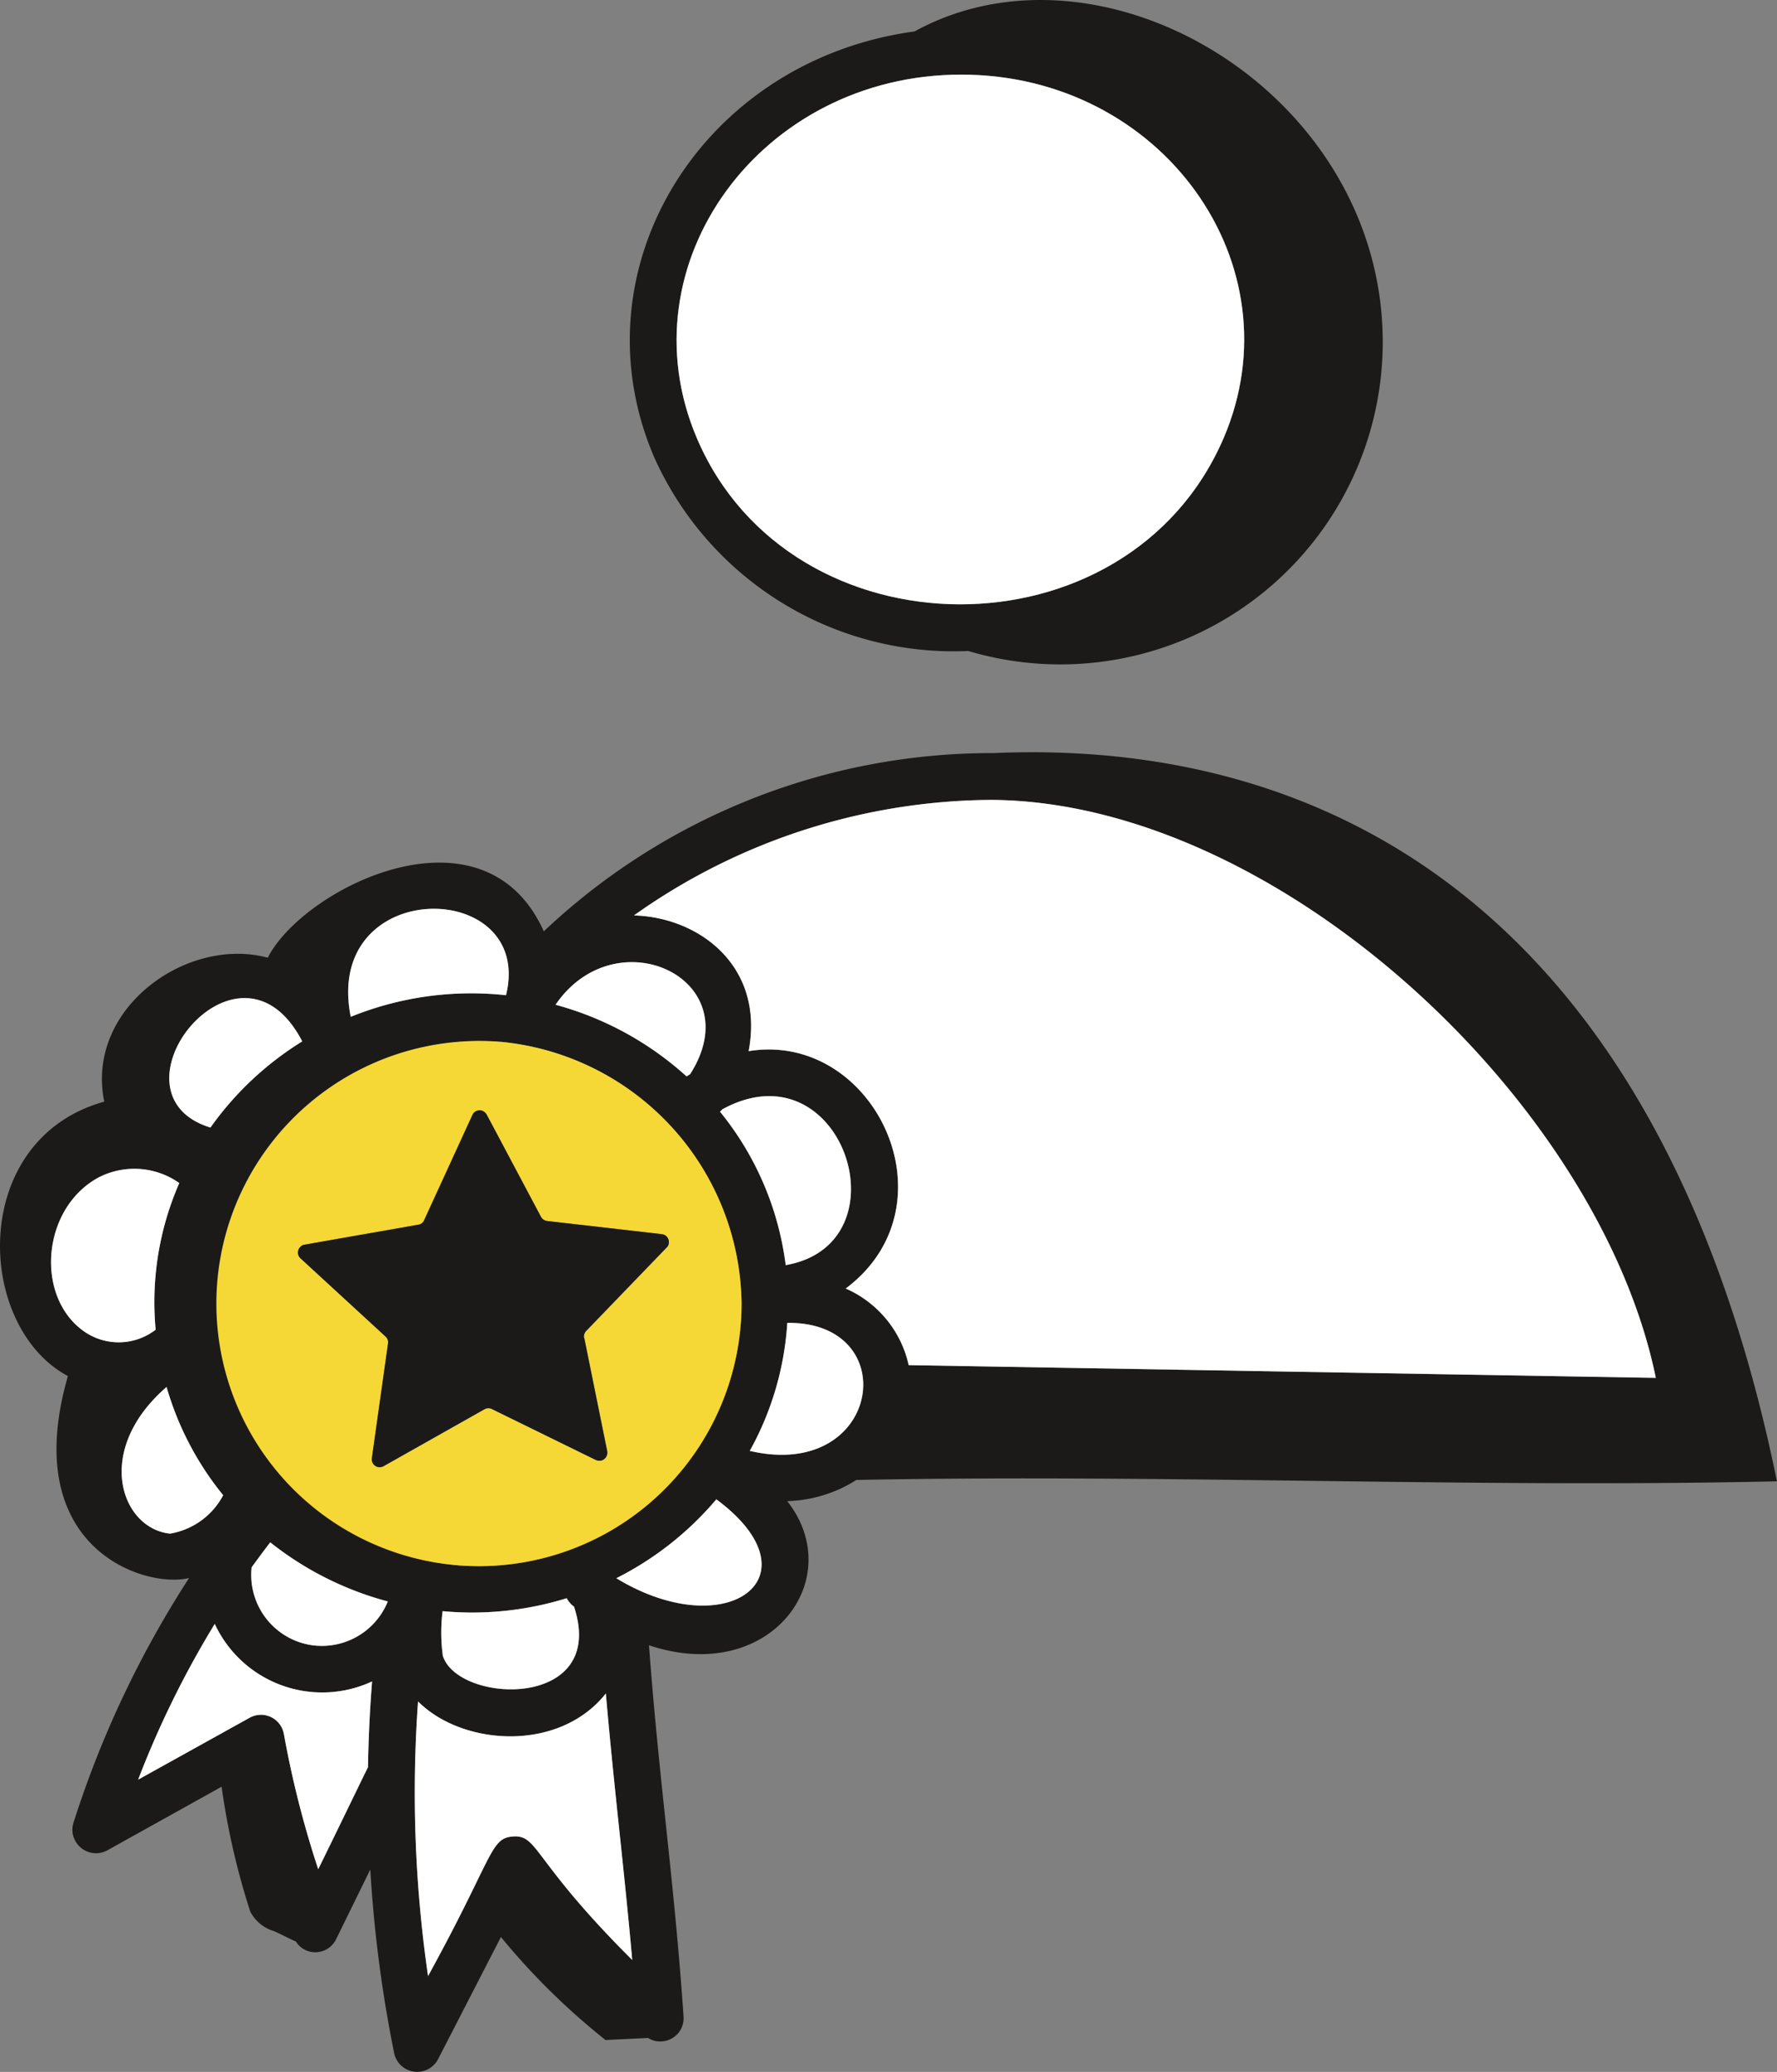<svg xmlns="http://www.w3.org/2000/svg" xmlns:xlink="http://www.w3.org/1999/xlink" id="Group_797" data-name="Group 797" width="116.132" height="135.404" viewBox="0 0 116.132 135.404"><rect x="0" y="0" width="116.132" height="135.404" fill="#808080" stroke="none"/><defs><clipPath id="clip-path"><rect id="Rectangle_297" data-name="Rectangle 297" width="116.132" height="135.404" fill="none"></rect></clipPath></defs><g id="Group_796" data-name="Group 796" transform="translate(0 0)" clip-path="url(#clip-path)"><path id="Path_52168" data-name="Path 52168" d="M6.814,55.919C5.566,49.827,12.223,45.087,17.5,46.513c2.318-4.562,14.116-10.446,18.039-1.724a42.62,42.62,0,0,1,29.3-11.649h.089c22.987-1,43.834,11.471,51.2,47.593-20.149.446-40.03-.49-60.164-.089a8.856,8.856,0,0,1-4.517,1.382c4,5.082-1.114,12.066-9.034,9.421.654,8.841,1.664,15.513,2.259,24.265a1.514,1.514,0,0,1-1.4,1.62,1.448,1.448,0,0,1-.921-.223l-2.779.134a45.041,45.041,0,0,1-6.835-6.731L28.627,118.5a1.538,1.538,0,0,1-2.868-.4A85.9,85.9,0,0,1,24.2,106.1l-2.229,4.547a1.515,1.515,0,0,1-2.021.713,1.451,1.451,0,0,1-.609-.55c-.505-.223-1.025-.505-1.441-.684a2.541,2.541,0,0,1-1.545-1.278,47.743,47.743,0,0,1-1.872-8.158l-7.474,4.161a1.536,1.536,0,0,1-2.08-.609,1.479,1.479,0,0,1-.134-1.174,66.422,66.422,0,0,1,7.563-16.018c-2.823.713-11.189-1.872-7.92-13.195C-1.655,70.585-2.027,58.37,6.814,55.919m6.939,1.694a20.669,20.669,0,0,1,6-5.632c-4.175-8.054-13.18,3.418-6,5.632m9.168-7.236A20.955,20.955,0,0,1,33.07,48.965c1.887-7.682-11.976-7.831-10.149,1.412m13.388-.788a20.849,20.849,0,0,1,8.559,4.681c.074-.045.149-.089.238-.149,3.967-6.226-4.844-10.327-8.8-4.532M59.385,73.14l48.827.832c-3.7-18.024-24.651-37.623-43.388-37.772a40.7,40.7,0,0,0-23.373,7.534l-.015.015c4.265.119,8.544,3.328,7.489,8.871,8.2-1.337,13.641,10.045,6.345,15.513a7.154,7.154,0,0,1,4.116,5.007M47.052,56.573A19.789,19.789,0,0,1,51.347,66.6c7.979-1.382,3.715-14.488-4.146-10.178a.7.7,0,0,1-.149.149m4.4,13.8A19.758,19.758,0,0,1,49,78.742c8.6,2.006,10.119-8.455,2.452-8.366M46.815,81.907a20.829,20.829,0,0,1-6.538,5.156c7.266,4.413,13.329-.119,6.538-5.156M27.973,113.066c4.279-7.786,4.042-9,5.528-9.123,1.694-.134,1.218,1.5,7.816,8.068-.52-5.9-1.189-11.219-1.724-17.415-3.076,3.878-9.391,3.418-12.274.52a83.381,83.381,0,0,0,.654,17.95m9.539-24.146a1.54,1.54,0,0,1-.475-.55,20.836,20.836,0,0,1-8.113.847,11.24,11.24,0,0,0,.015,2.912c1,3.18,10.8,3.536,8.574-3.21m-7.623-2.7A17.166,17.166,0,0,0,48.4,70.525c.045-.475.059-.966.059-1.441A17.4,17.4,0,0,0,32.743,52.011h-.03A17.161,17.161,0,0,0,29.89,86.216m-4.547,2.363a21.058,21.058,0,0,1-7.682-3.863c-.416.535-.817,1.085-1.218,1.634a4.63,4.63,0,0,0,8.9,2.229M9.028,100.228l7.281-4.042a1.521,1.521,0,0,1,2.08.594,1.542,1.542,0,0,1,.163.461,64.748,64.748,0,0,0,2.244,8.841c1.1-2.229,2.169-4.458,3.254-6.672.03-1.872.119-3.744.267-5.6A7.743,7.743,0,0,1,14.036,90.05a62.186,62.186,0,0,0-5.007,10.178m2.08-16.077a4.826,4.826,0,0,0,3.477-2.511,19.925,19.925,0,0,1-3.7-7.073c-4.814,4.175-2.957,9.257.223,9.584M5.462,70.911a3.946,3.946,0,0,0,4.71-.089,19.417,19.417,0,0,1,1.545-9.584,5.1,5.1,0,0,0-5.29-.357c-3.685,2.006-4.161,7.742-.966,10.03" transform="translate(0 16.076)" fill="#1c1a19"></path><path id="Path_52169" data-name="Path 52169" d="M19.509,74.051c1,3.18,10.8,3.536,8.574-3.21a1.539,1.539,0,0,1-.475-.55,20.836,20.836,0,0,1-8.113.847,11.24,11.24,0,0,0,.015,2.912" transform="translate(9.43 34.155)" fill="#fff"></path><path id="Path_52170" data-name="Path 52170" d="M27.106,71.1c7.266,4.413,13.329-.119,6.538-5.156A20.829,20.829,0,0,1,27.106,71.1" transform="translate(13.171 32.041)" fill="#fff"></path><path id="Path_52171" data-name="Path 52171" d="M32.976,66.548c8.6,2.006,10.119-8.455,2.452-8.366a19.758,19.758,0,0,1-2.452,8.366" transform="translate(16.023 28.271)" fill="#fff"></path><path id="Path_52172" data-name="Path 52172" d="M31.666,49.224a19.789,19.789,0,0,1,4.294,10.03c7.979-1.382,3.715-14.488-4.146-10.178a.7.7,0,0,1-.149.149" transform="translate(15.387 23.425)" fill="#fff"></path><path id="Path_52173" data-name="Path 52173" d="M24.436,45.1a20.849,20.849,0,0,1,8.559,4.681c.074-.045.149-.089.238-.149,3.967-6.226-4.844-10.327-8.8-4.532" transform="translate(11.873 20.563)" fill="#fff"></path><path id="Path_52174" data-name="Path 52174" d="M15.48,47.031a20.955,20.955,0,0,1,10.149-1.412c1.887-7.682-11.976-7.831-10.149,1.412" transform="translate(7.441 19.421)" fill="#fff"></path><path id="Path_52175" data-name="Path 52175" d="M10.135,52.359a20.669,20.669,0,0,1,6-5.632c-4.175-8.054-13.18,3.418-6,5.632" transform="translate(3.618 21.33)" fill="#fff"></path><path id="Path_52176" data-name="Path 52176" d="M4.371,62.01a3.946,3.946,0,0,0,4.71-.089,19.417,19.417,0,0,1,1.545-9.584,5.1,5.1,0,0,0-5.29-.357c-3.685,2.006-4.161,7.742-.966,10.03" transform="translate(1.091 24.978)" fill="#fff"></path><path id="Path_52177" data-name="Path 52177" d="M8.509,70.586a4.826,4.826,0,0,0,3.477-2.511A19.925,19.925,0,0,1,8.286,61c-4.814,4.175-2.957,9.257.223,9.584" transform="translate(2.6 29.641)" fill="#fff"></path><path id="Path_52178" data-name="Path 52178" d="M15.19,74.578A4.648,4.648,0,0,0,19.975,71.7a21.058,21.058,0,0,1-7.682-3.863c-.416.535-.817,1.085-1.218,1.634a4.651,4.651,0,0,0,4.116,5.111" transform="translate(5.369 32.96)" fill="#fff"></path><path id="Path_52179" data-name="Path 52179" d="M6.076,81.6l7.281-4.042a1.521,1.521,0,0,1,2.08.594,1.542,1.542,0,0,1,.163.461,64.748,64.748,0,0,0,2.244,8.841c1.1-2.229,2.169-4.458,3.254-6.672.03-1.872.119-3.744.267-5.6a7.743,7.743,0,0,1-10.282-3.759A62.186,62.186,0,0,0,6.076,81.6" transform="translate(2.952 34.704)" fill="#fff"></path><path id="Path_52180" data-name="Path 52180" d="M19.11,92.952c4.279-7.786,4.042-9,5.528-9.123,1.694-.134,1.218,1.5,7.816,8.068-.52-5.9-1.189-11.219-1.724-17.415C27.654,78.36,21.338,77.9,18.456,75a83.381,83.381,0,0,0,.654,17.95" transform="translate(8.864 36.191)" fill="#fff"></path><path id="Path_52181" data-name="Path 52181" d="M9.575,61.532A17.175,17.175,0,0,1,28.089,45.841h.03A17.4,17.4,0,0,1,43.84,62.914c0,.475-.015.966-.059,1.441A17.161,17.161,0,0,1,9.575,61.532m5.438-1.545L20.571,65.1a.5.5,0,0,1,.163.461l-1.055,7.489a.516.516,0,0,0,.773.52l6.583-3.715a.52.52,0,0,1,.49-.015l6.791,3.328a.627.627,0,0,0,.327.045.536.536,0,0,0,.416-.624l-1.5-7.4h-.015a.533.533,0,0,1,.149-.461l5.245-5.438a.442.442,0,0,0,.149-.3.52.52,0,0,0-.461-.579l-7.5-.862a.529.529,0,0,1-.4-.282L27.183,50.6a.648.648,0,0,0-.253-.238.516.516,0,0,0-.684.267L23.1,57.49a.477.477,0,0,1-.386.3L15.266,59.1a.462.462,0,0,0-.282.163.516.516,0,0,0,.03.728" transform="translate(4.624 22.246)" fill="#f5d835"></path><path id="Path_52182" data-name="Path 52182" d="M35.375,51.6c8.2-1.337,13.641,10.045,6.345,15.513a7.154,7.154,0,0,1,4.116,5.007l48.827.832c-3.7-18.024-24.651-37.623-43.388-37.772A40.7,40.7,0,0,0,27.9,42.716l-.015.015c4.265.119,8.544,3.328,7.489,8.871" transform="translate(13.55 17.095)" fill="#fff"></path><path id="Path_52183" data-name="Path 52183" d="M18.827,63.617a.5.5,0,0,1,.163.461l-1.055,7.489a.516.516,0,0,0,.773.52l6.583-3.715a.52.52,0,0,1,.49-.015l6.791,3.328a.627.627,0,0,0,.327.045.536.536,0,0,0,.416-.624l-1.5-7.4H31.8a.533.533,0,0,1,.149-.461l5.245-5.438a.442.442,0,0,0,.149-.3.52.52,0,0,0-.461-.579l-7.5-.862a.529.529,0,0,1-.4-.282L25.44,49.115a.648.648,0,0,0-.253-.238.516.516,0,0,0-.684.267l-3.15,6.865a.477.477,0,0,1-.386.3l-7.444,1.308a.462.462,0,0,0-.282.163.516.516,0,0,0,.03.728Z" transform="translate(6.367 23.727)" fill="#1c1a19"></path><path id="Path_52184" data-name="Path 52184" d="M46.312,2.053c12.3-6.746,30.446,3.952,30.595,20.119A21.073,21.073,0,0,1,49.819,42.544a21.447,21.447,0,0,1-20.55-12.719c-5.23-12.3,3.165-25.884,17.043-27.771M32.077,28.621C38.2,43.035,60.235,43.2,66.506,28.636,71.365,17.3,62.479,4.877,49.358,4.877c-13.091,0-22.11,12.378-17.281,23.745" transform="translate(13.459 0)" fill="#1c1a19"></path><path id="Path_52185" data-name="Path 52185" d="M31.078,27.027C37.2,41.44,59.236,41.6,65.506,27.042,70.365,15.7,61.479,3.282,48.359,3.282c-13.091,0-22.11,12.378-17.281,23.745" transform="translate(14.459 1.595)" fill="#fff"></path></g></svg>